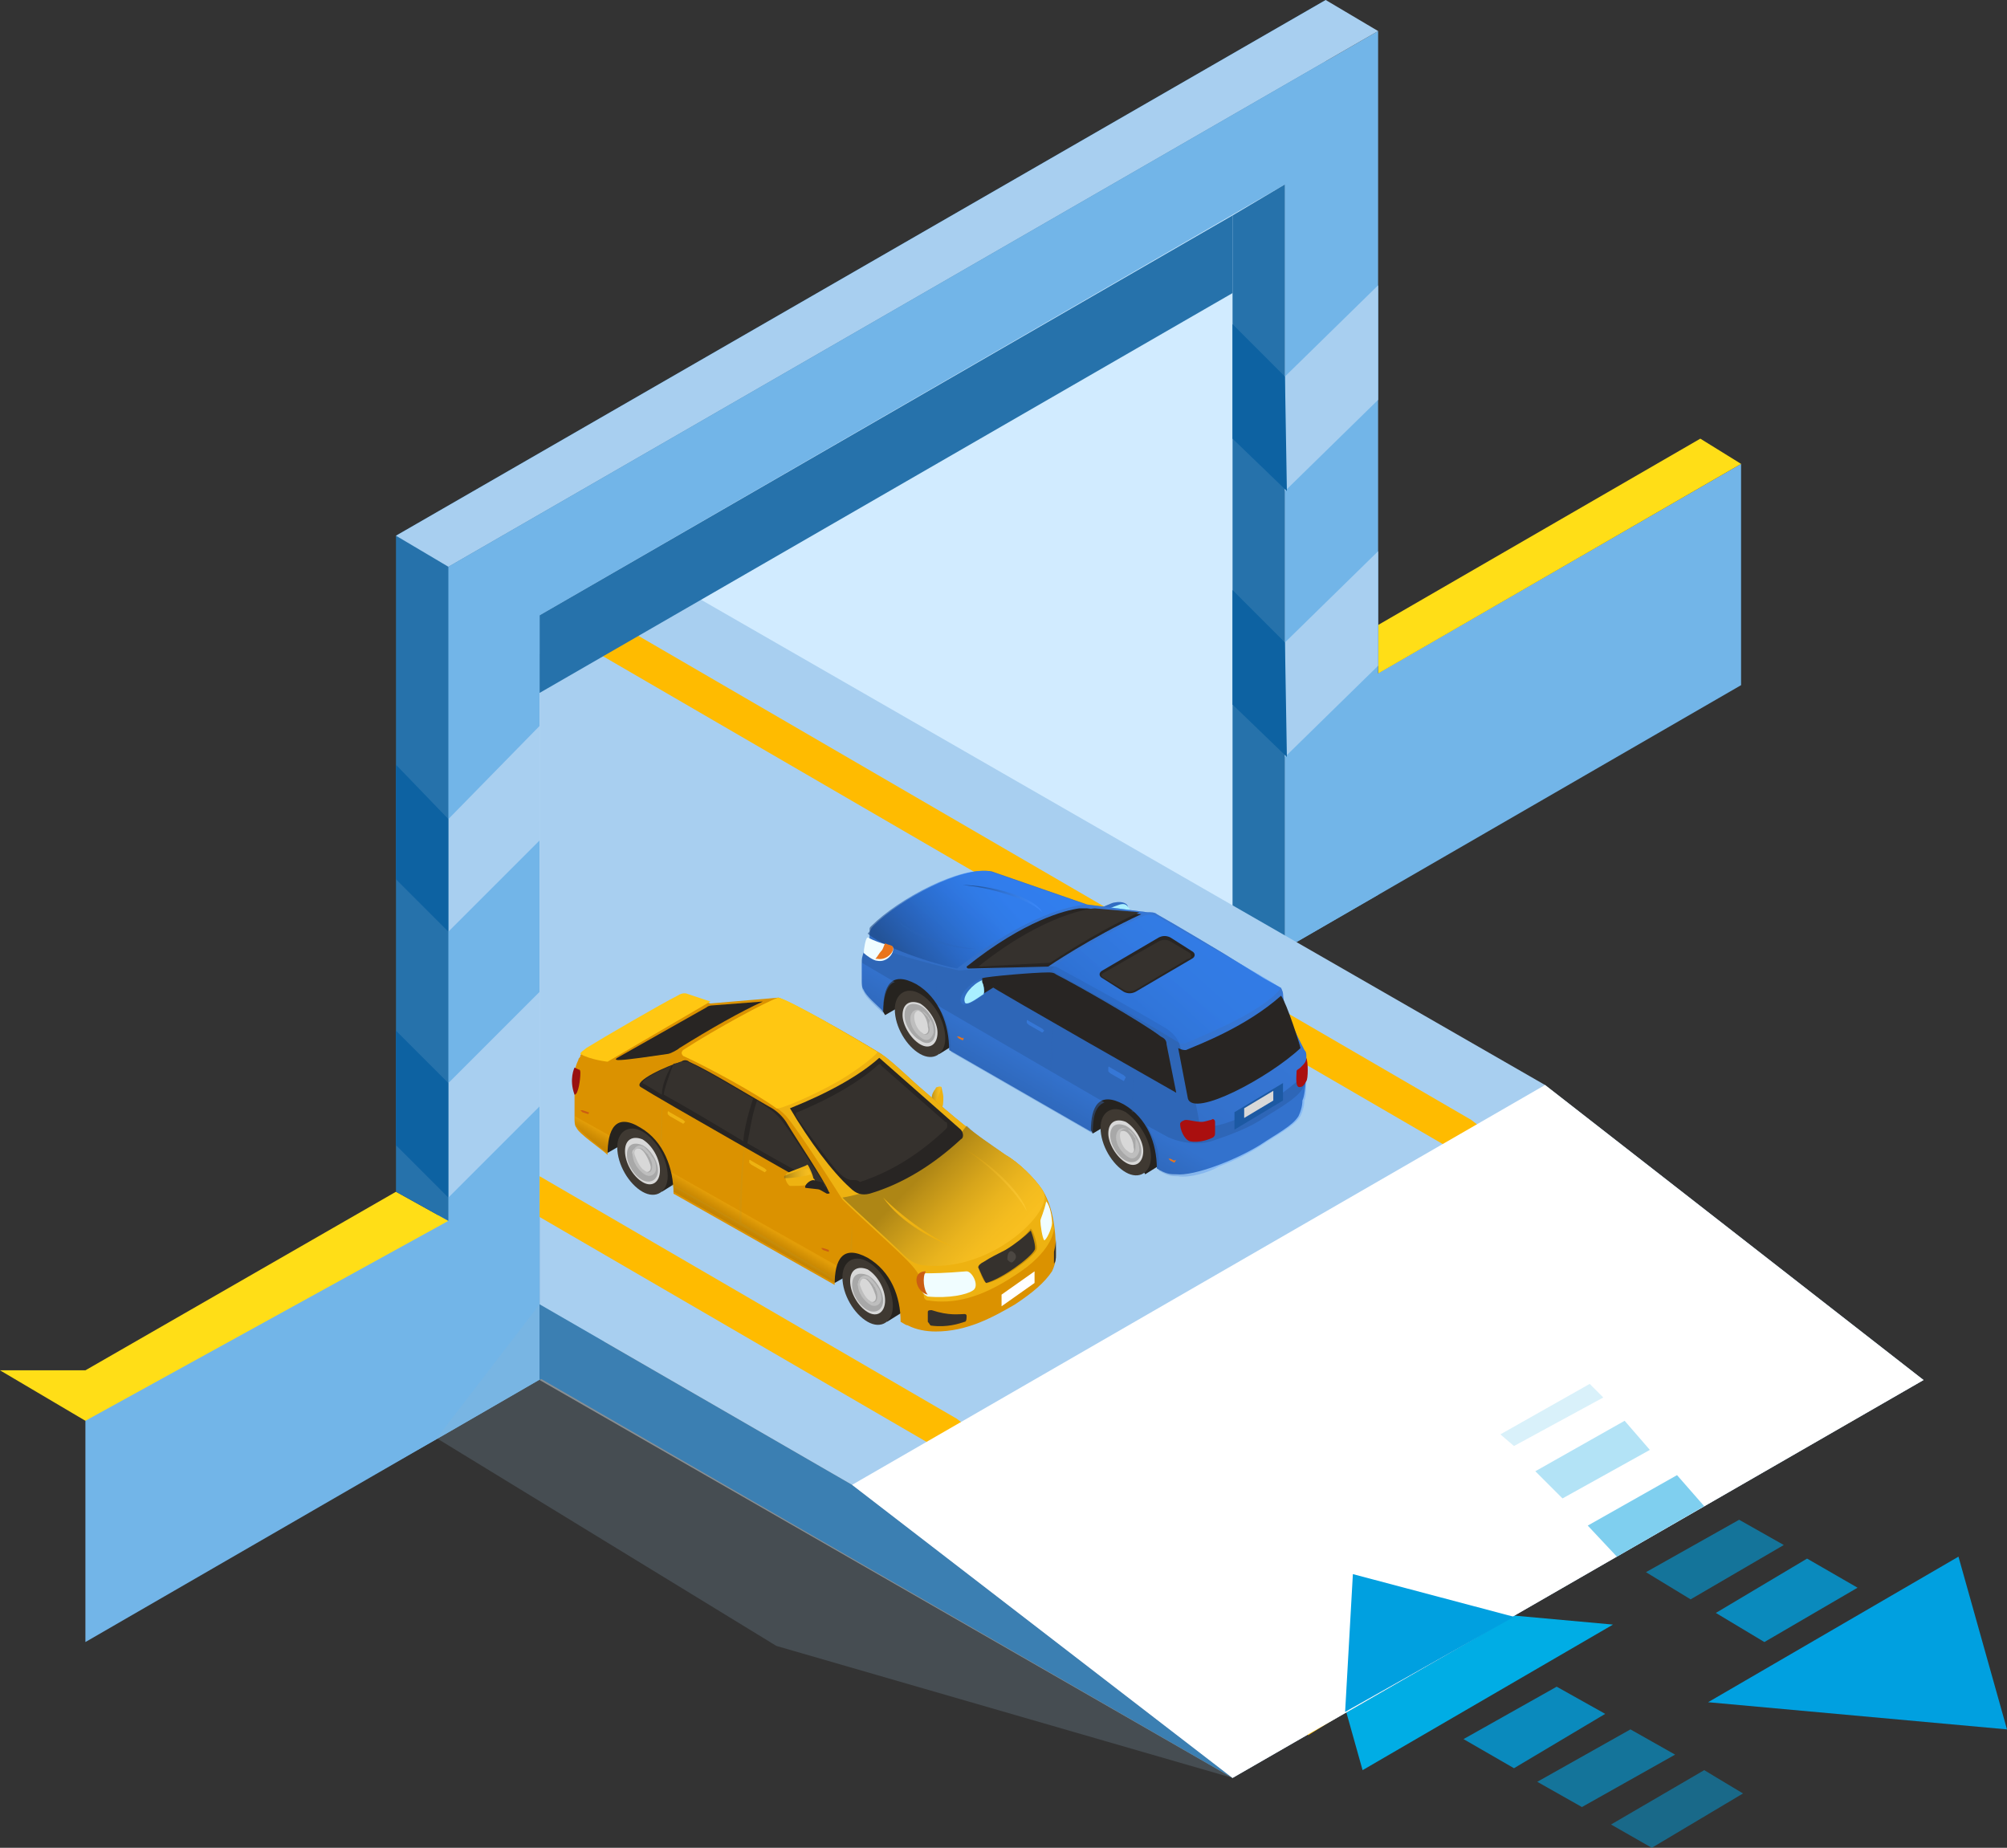 <?xml version="1.0" encoding="utf-8"?>
<!-- Generator: Adobe Illustrator 24.2.0, SVG Export Plug-In . SVG Version: 6.00 Build 0)  -->
<svg version="1.1" id="Layer_1" xmlns="http://www.w3.org/2000/svg" xmlns:xlink="http://www.w3.org/1999/xlink" x="0px" y="0px"
	 viewBox="0 0 103.4 95.2" style="enable-background:new 0 0 103.4 95.2;" xml:space="preserve">
<rect x="0" y="0" width="103.4" height="95.2" fill="#333333" stroke="none"/>
<style type="text/css">
	.st0{opacity:0.6;fill:#00A0E0;}
	.st1{opacity:0.8;fill:#00A0E0;}
	.st2{opacity:0.5;fill:#00A0E0;}
	.st3{fill:#00ADE5;}
	.st4{opacity:0.3;fill:#00A0E0;}
	.st5{opacity:0.15;fill:#00A0E0;}
	.st6{fill:#00A0E0;}
	.st7{fill:#858585;}
	.st8{fill:#72B5E8;}
	.st9{fill:#FFDE17;}
	.st10{fill:#2672AB;}
	.st11{fill:#A8CFF0;}
	.st12{fill:#D1EBFF;}
	.st13{fill:#0D62A2;}
	.st14{fill:#FFBB00;}
	.st15{fill:#FFFFFF;}
	.st16{opacity:0.2;fill:#92B4D1;}
	.st17{fill:#EEB211;}
	.st18{opacity:0.6;fill:url(#SVGID_1_);}
	.st19{fill:#26231F;}
	.st20{fill:#3F3932;}
	.st21{enable-background:new    ;}
	.st22{fill:#D8D8D8;}
	.st23{fill:#A8A8A8;}
	.st24{fill:#BEBEBE;}
	.st25{fill:#DB9200;}
	.st26{opacity:0.2;fill:url(#SVGID_2_);}
	.st27{fill:#FFC712;}
	.st28{opacity:0.6;fill:url(#SVGID_3_);}
	.st29{opacity:0.2;fill:#BC972A;}
	.st30{fill:#282523;}
	.st31{fill:#35312D;}
	.st32{fill:#CD9305;}
	.st33{opacity:0.6;}
	.st34{fill:url(#SVGID_4_);}
	.st35{opacity:0.6;fill:url(#SVGID_5_);}
	.st36{fill:#CB5E12;}
	.st37{fill:#991111;}
	.st38{fill:#F0FDFF;}
	.st39{fill:#4C4742;}
	.st40{fill:#316DC3;}
	.st41{fill:#A9EFFF;}
	.st42{fill:#2E66B7;}
	.st43{opacity:0.4;fill:url(#SVGID_6_);}
	.st44{opacity:0.2;fill:#2E66B7;}
	.st45{opacity:0.3;fill:url(#SVGID_7_);}
	.st46{opacity:0.6;fill:url(#SVGID_8_);}
	.st47{opacity:0.4;fill:url(#SVGID_9_);}
	.st48{opacity:0.3;fill:#2E66B7;}
	.st49{fill:url(#SVGID_10_);}
	.st50{fill:#3677D6;}
	.st51{fill:#E9751C;}
	.st52{fill:#1C59A3;}
	.st53{fill:#AA0F0F;}
</style>
<g>
	<g>
		<polygon class="st0" points="86.3,90.4 81.5,93.1 79.2,91.8 84,89.1 		"/>
		<polygon class="st1" points="82.7,88.3 78,91.1 75.4,89.6 80.2,86.9 		"/>
		<polygon class="st2" points="89.8,92.4 85.1,95.2 83,94 87.8,91.2 		"/>
		<polygon class="st3" points="83.1,83.7 70.2,91.2 67.7,82.3 		"/>
	</g>
	<g>
		<polygon class="st0" points="84.8,81 89.6,78.3 91.9,79.6 87.1,82.4 		"/>
		<polygon class="st1" points="88.4,83.1 93.1,80.3 95.7,81.8 90.9,84.6 		"/>
		<polygon class="st4" points="77.7,76.9 82.5,74.2 84.3,75.2 79.5,78 		"/>
		<polygon class="st5" points="75.3,75.5 80.1,72.8 81,73.2 76.2,76 		"/>
		<polygon class="st2" points="81.3,79 86,76.2 88.1,77.4 83.3,80.2 		"/>
		<polygon class="st6" points="88,87.7 100.9,80.2 103.4,89.1 		"/>
	</g>
	<g id="XMLID_2281_">
		<polygon id="XMLID_2283_" class="st7" points="99.1,71.1 63.5,91.6 27.8,71.1 27.8,32.2 29.8,31 		"/>
		<polygon id="XMLID_2282_" class="st8" points="89.7,23.9 89.7,35.3 4.4,84.6 4.4,73.1 		"/>
	</g>
	<polygon id="XMLID_2256_" class="st8" points="16.1,66.4 23.1,62.3 23.1,73.8 19.4,75.9 	"/>
	<polygon id="XMLID_2226_" class="st9" points="87.6,22.6 89.7,23.9 71,34.7 71,32.2 	"/>
	<polygon id="XMLID_2225_" class="st9" points="20.4,61.4 23.1,62.9 4.4,73.2 0,70.6 4.4,70.6 	"/>
	<polygon id="XMLID_2224_" class="st10" points="20.4,27.6 20.4,61.4 23.1,62.9 68.3,44.6 68.3,0 	"/>
	<polygon id="XMLID_2223_" class="st8" points="23.1,29.2 23.1,73.8 71,46.1 71,1.6 	"/>
	<polygon id="XMLID_2222_" class="st11" points="20.4,27.6 23.1,29.2 71,1.6 68.3,0 	"/>
	<polygon id="XMLID_2221_" class="st12" points="27.8,31.7 27.8,62 35.6,66.5 66.2,48.9 66.2,9.5 	"/>
	<polygon id="XMLID_2220_" class="st10" points="66.2,48.9 63.5,47.3 63.5,11.1 66.2,9.5 	"/>
	<g id="XMLID_2209_">
		<g id="XMLID_2213_">
			<polygon id="XMLID_2215_" class="st11" points="71,14.7 66.2,19.4 66.2,25.3 71,20.6 			"/>
			<polygon id="XMLID_2214_" class="st13" points="66.2,19.4 63.5,16.7 63.5,22.6 66.3,25.3 			"/>
		</g>
		<g id="XMLID_2210_">
			<polygon id="XMLID_2212_" class="st11" points="71,28.4 66.2,33.1 66.2,39 71,34.3 			"/>
			<polygon id="XMLID_2211_" class="st13" points="66.2,33.1 63.5,30.4 63.5,36.3 66.3,39 			"/>
		</g>
	</g>
	<g id="XMLID_2199_">
		<g id="XMLID_2203_">
			<polygon id="XMLID_2205_" class="st11" points="27.8,37.4 23.1,42.2 23.1,48 27.8,43.3 			"/>
			<polygon id="XMLID_2204_" class="st13" points="23.1,42.2 20.4,39.4 20.4,45.3 23.1,48 			"/>
		</g>
		<g id="XMLID_2200_">
			<polygon id="XMLID_2202_" class="st11" points="27.8,51.1 23.1,55.8 23.1,61.7 27.8,57 			"/>
			<polygon id="XMLID_2201_" class="st13" points="23.1,55.8 20.4,53.1 20.4,59 23.1,61.7 			"/>
		</g>
	</g>
	<polygon class="st10" points="27.8,62 27.8,71.1 35.6,66.5 	"/>
	<g>
		<polygon id="XMLID_2279_" class="st10" points="27.8,67.2 43.9,76.5 63.5,91.6 27.8,71 		"/>
		<polygon id="XMLID_2219_" class="st11" points="99.1,71.1 63.5,91.6 43.9,76.5 27.8,67.2 27.8,33.7 34.9,30.2 79.6,55.9 		"/>
		<g id="XMLID_2191_">
			<g id="XMLID_2194_">
				<polygon id="XMLID_2195_" class="st14" points="94,74 74.6,59.1 29.5,32.9 32.1,32.3 75.8,57.7 95.6,73.1 				"/>
			</g>
			<g id="XMLID_2192_">
				<polygon id="XMLID_2193_" class="st14" points="67.4,89.4 48.1,74.5 27.8,62.7 27.8,60.6 49.3,73.1 69,88.4 				"/>
			</g>
		</g>
		<g id="XMLID_2189_">
			<polygon id="XMLID_2190_" class="st15" points="43.9,76.5 79.6,55.9 99.1,71.1 63.5,91.6 			"/>
		</g>
		<polygon id="XMLID_2187_" class="st16" points="63.5,91.6 40,84.8 22.5,74.1 27.8,67.2 43.9,76.5 		"/>
	</g>
	<g id="XMLID_2196_">
		<polygon id="XMLID_2197_" class="st10" points="27.8,31.7 27.8,35.7 63.5,15.1 63.5,11.1 		"/>
	</g>
	<g>
		<polygon class="st4" points="79.1,75.8 83.7,73.2 85,74.7 80.5,77.2 		"/>
		<polygon class="st5" points="77.3,73.9 81.9,71.3 82.6,72 78,74.5 		"/>
		<polygon class="st2" points="81.8,78.6 86.4,76 87.8,77.6 83.3,80.2 		"/>
	</g>
	<polygon class="st6" points="69.7,81.1 69.3,88.2 78,83.3 	"/>
	<g id="_x35__3_">
		<g id="_x36__2_">
			<g>
				<path class="st17" d="M48.2,56.1c0-0.1,0.1-0.1,0.2-0.1c0,0,0.1,0,0.1,0c0,0,0.1,0.4,0.1,0.5c0,0.3,0,0.5-0.1,0.6
					c0,0.1-0.1,0.1-0.2,0.2c-0.1,0-0.3-0.1-0.3-0.2c-0.1-0.1-0.1-0.3,0-0.5C48,56.4,48.1,56.2,48.2,56.1z"/>
				<linearGradient id="SVGID_1_" gradientUnits="userSpaceOnUse" x1="47.926" y1="56.502" x2="48.459" y2="56.502">
					<stop  offset="0" style="stop-color:#846918"/>
					<stop  offset="0.144" style="stop-color:#9E7D1C"/>
					<stop  offset="0.41" style="stop-color:#C89D21"/>
					<stop  offset="0.65" style="stop-color:#E6B526"/>
					<stop  offset="0.855" style="stop-color:#F8C328"/>
					<stop  offset="1" style="stop-color:#FFC829"/>
				</linearGradient>
				<path class="st18" d="M48.5,56C48.4,56,48.4,56,48.5,56c-0.1-0.1-0.2,0-0.3,0.1c-0.1,0.1-0.2,0.3-0.2,0.5c-0.1,0.1,0,0.3,0,0.5
					C48,57.1,48.4,56.5,48.5,56z"/>
			</g>
			<polygon class="st19" points="46.7,64 43,66.1 42.1,64.8 42.6,63.9 43.9,63 			"/>
			<path class="st19" d="M32.2,56.2l-1.3,0.9l0,0.1c-0.3,0.5-0.2,1.2,0.1,1.7l0.3,0.5l3.8-2.2L32.2,56.2z"/>
			<g>
				<g id="Axonometric_Cylinder_169_">
					<path class="st19" d="M45.5,64.5c-0.4-0.2-0.7-0.2-0.9-0.1l-0.8,0.5l1.9,3.2l0.8-0.5c0.2-0.1,0.4-0.4,0.4-0.9
						C46.9,66,46.3,64.9,45.5,64.5z"/>
					<path id="Cylinder_face_126_" class="st20" d="M46,67.3c0,0.8-0.6,1.2-1.3,0.8c-0.7-0.4-1.3-1.4-1.3-2.3c0-0.8,0.6-1.2,1.3-0.8
						C45.4,65.4,46,66.4,46,67.3z"/>
				</g>
				<g class="st21">
					<path class="st22" d="M44.7,67.6c-0.5-0.3-0.9-1-0.9-1.6c0-0.6,0.4-0.8,0.9-0.6c0.5,0.3,0.9,1,0.9,1.6
						C45.6,67.6,45.2,67.9,44.7,67.6z"/>
					<path class="st23" d="M44.7,67.5c-0.4-0.2-0.8-0.8-0.8-1.3c0-0.5,0.3-0.7,0.8-0.5c0.4,0.2,0.8,0.8,0.8,1.3
						C45.5,67.5,45.1,67.7,44.7,67.5z"/>
					<g>
						<path class="st22" d="M44.7,67c-0.2-0.1-0.4-0.5-0.5-0.8c0-0.3,0.2-0.4,0.4-0.3c0.2,0.1,0.4,0.5,0.5,0.8
							C45.2,67,45,67.2,44.7,67z"/>
						<path class="st24" d="M45.2,66.3c-0.1-0.2-0.3-0.4-0.4-0.5c-0.3-0.2-0.6,0-0.6,0.4c0,0.4,0.3,0.8,0.6,1c0.3,0.2,0.6,0,0.6-0.3
							c0,0,0,0,0,0C45.4,66.6,45.3,66.4,45.2,66.3z M45.2,66.8c0,0.3-0.2,0.4-0.4,0.2c-0.2-0.1-0.4-0.5-0.5-0.8
							c0-0.3,0.2-0.4,0.4-0.3c0.1,0.1,0.2,0.2,0.3,0.3c0,0.1,0.1,0.1,0.1,0.2C45.2,66.6,45.2,66.7,45.2,66.8
							C45.2,66.8,45.2,66.8,45.2,66.8z"/>
					</g>
				</g>
			</g>
			<g>
				<g id="Axonometric_Cylinder_168_">
					<path class="st19" d="M33.9,57.8c-0.4-0.2-0.7-0.2-0.9-0.1l-0.8,0.5l1.9,3.2l0.8-0.5c0.2-0.1,0.4-0.4,0.4-0.9
						C35.3,59.3,34.7,58.2,33.9,57.8z"/>
					<path id="Cylinder_face_125_" class="st20" d="M34.4,60.6c0,0.8-0.6,1.2-1.3,0.8c-0.7-0.4-1.3-1.4-1.3-2.3
						c0-0.8,0.6-1.2,1.3-0.8C33.8,58.7,34.4,59.7,34.4,60.6z"/>
				</g>
				<g class="st21">
					<path class="st22" d="M33.1,60.9c-0.5-0.3-0.9-1-0.9-1.6c0-0.6,0.4-0.8,0.9-0.6c0.5,0.3,0.9,1,0.9,1.6
						C34,60.9,33.6,61.2,33.1,60.9z"/>
					<path class="st23" d="M33.1,60.8c-0.4-0.2-0.8-0.8-0.8-1.3c0-0.5,0.3-0.7,0.8-0.5c0.4,0.2,0.8,0.8,0.8,1.3
						C33.9,60.8,33.5,61,33.1,60.8z"/>
					<g>
						<path class="st22" d="M33.1,60.3c-0.2-0.1-0.4-0.5-0.5-0.8s0.2-0.4,0.4-0.3c0.2,0.1,0.4,0.5,0.5,0.8
							C33.6,60.3,33.4,60.5,33.1,60.3z"/>
						<path class="st24" d="M33.6,59.6c-0.1-0.2-0.3-0.4-0.4-0.5c-0.3-0.2-0.6,0-0.6,0.4c0,0.4,0.3,0.8,0.6,1c0.3,0.2,0.6,0,0.6-0.3
							c0,0,0,0,0,0C33.8,59.9,33.7,59.7,33.6,59.6z M33.6,60.1c0,0.3-0.2,0.4-0.4,0.2c-0.2-0.1-0.4-0.5-0.5-0.8s0.2-0.4,0.4-0.3
							c0.1,0.1,0.2,0.2,0.3,0.3c0,0.1,0.1,0.1,0.1,0.2C33.6,59.9,33.6,60,33.6,60.1C33.6,60.1,33.6,60.1,33.6,60.1z"/>
					</g>
				</g>
			</g>
			<path class="st25" d="M53.7,61.3c-0.4-0.6-1.2-1.4-1.9-1.8c-1.8-1.2-2.6-1.9-4.2-3.3c-0.6-0.5-1.6-1.5-2.2-1.9
				c-0.3-0.2-3.8-2.3-5.3-2.9c0,0-3.5,0.3-3.5,0.3l-1.2-0.4c0,0-0.2-0.1-0.5,0.1c-0.8,0.4-3.9,2.2-4.7,2.7c-0.1,0.1-0.3,0.2-0.3,0.3
				c0,0.1-0.1,0.1-0.1,0.2c-0.1,0.2-0.2,0.5-0.2,0.7v2.3c0,0.2,0,0.4,0.1,0.5c0.1,0.3,1.3,1.1,1.6,1.4c0-1.3,0.4-2.2,1.7-1.4
				c1.2,0.7,1.7,2.1,1.7,3.4l8.3,4.7c0-1.3,0.4-2.1,1.7-1.4c1.2,0.7,1.7,2,1.7,3.3c0.5,0.3,0.2,0.1,0.4,0.2c0.4,0.2,0.9,0.3,1.4,0.3
				c1.6,0,2.9-0.7,4.1-1.4c0.9-0.6,1.5-1.1,1.9-1.7c0.1-0.2,0.2-0.5,0.2-0.8C54.4,64,54.4,62.4,53.7,61.3z"/>
			<linearGradient id="SVGID_2_" gradientUnits="userSpaceOnUse" x1="36.461" y1="61.472" x2="36.04" y2="62.2">
				<stop  offset="0" style="stop-color:#FFC829"/>
				<stop  offset="0.244" style="stop-color:#CA9B1B"/>
				<stop  offset="0.486" style="stop-color:#9D740F"/>
				<stop  offset="0.7" style="stop-color:#7C5807"/>
				<stop  offset="0.879" style="stop-color:#684702"/>
				<stop  offset="1" style="stop-color:#614100"/>
			</linearGradient>
			<path class="st26" d="M31.4,58.5c-0.1,0.3-0.1,0.6-0.1,0.9c-0.3-0.2-1.4-1.1-1.6-1.4c-0.1-0.2-0.1-0.3-0.1-0.5v0L31.4,58.5z
				 M34.6,60.4c0.1,0.3,0.1,0.7,0.1,1l8.3,4.7c0-0.3,0-0.6,0.1-0.9L34.6,60.4z"/>
			<path class="st17" d="M52.3,65.7c1.9-1.2,2-2.3,2-2.4c-0.1-0.7-0.3-1.4-0.6-2c-0.4-0.6-1.2-1.4-1.9-1.8c-1.8-1.2-2.6-1.9-4.2-3.3
				c-0.6-0.5-1.6-1.5-2.2-1.9c-0.3-0.2-4.8-2.8-5.3-2.9c-0.6,0.2-3.2,1.6-4.9,2.7c-0.1,0.1-0.1,0.2,0,0.3c1.5,0.6,4.7,2.4,5.3,3.1
				c0.7,0.8,2.9,4.3,2.9,4.3c0.8,0.8,2.5,2.3,3.3,3.1c0.9,0.9,0.8,1.2,0.9,1.9c0,0.1,0.1,0.2,0.2,0.2C49.1,67.2,50.5,66.9,52.3,65.7
				z"/>
			<path class="st27" d="M40.1,51.4c-0.6,0.2-3.2,1.6-4.9,2.7c-0.1,0.1-0.1,0.2,0,0.3c1.3,0.6,3.7,1.9,4.8,2.7
				c0.1,0.1,1.8-0.6,3.2-1.4c1.2-0.7,2.1-1.5,2-1.5C44.4,53.7,40.7,51.5,40.1,51.4z"/>
			<linearGradient id="SVGID_3_" gradientUnits="userSpaceOnUse" x1="47.517" y1="60.505" x2="51.431" y2="64.316">
				<stop  offset="0" style="stop-color:#846918"/>
				<stop  offset="0.144" style="stop-color:#9E7D1C"/>
				<stop  offset="0.41" style="stop-color:#C89D21"/>
				<stop  offset="0.65" style="stop-color:#E6B526"/>
				<stop  offset="0.855" style="stop-color:#F8C328"/>
				<stop  offset="1" style="stop-color:#FFC829"/>
			</linearGradient>
			<path class="st28" d="M47.7,65.2c3.3,0.3,6.4-2.6,6.1-3.7c0-0.1-0.1-0.1-0.1-0.2c-0.4-0.6-1.2-1.4-1.9-1.8c-0.8-0.6-1.5-1-2-1.5
				c-2.3,3.1-6.4,3.7-6.4,3.7c0.6,0.6,2.4,2.2,3.2,3C46.9,65,47.3,65.2,47.7,65.2z"/>
			<path class="st29" d="M34.3,55.7C34.3,55.7,34.3,55.7,34.3,55.7c-0.3,0.6-0.2,2.5-0.3,3.2c0,0,0.1,0.1,0.1,0.1
				C34.1,58.3,34.1,56.2,34.3,55.7C34.3,55.7,34.3,55.7,34.3,55.7z"/>
			<path class="st29" d="M43.9,63l-1.3-2c0,0,0,0,0,0L43.9,63l-0.1,1.4c0,0,0,0,0.1,0L43.9,63C43.9,63.1,43.9,63,43.9,63z"/>
			<path class="st29" d="M38.4,58.8C38.4,58.8,38.4,58.8,38.4,58.8c-0.2,1.1-0.3,2.5-0.3,4.2l-3.5-2c0,0,0,0,0,0.1l3.5,2l4.8,2.8
				c0,0,0,0,0-0.1L38.2,63C38.2,61.4,38.3,59.9,38.4,58.8z"/>
			<path class="st30" d="M44.8,61.5c1.7-0.5,3.3-1.5,4.7-2.8c0.2-0.1,0.1-0.4,0-0.5l-4.2-3.7c-1,0.9-2.6,1.8-4.6,2.6
				c1,1.7,2.2,3.3,3.1,4.1C44.1,61.5,44.4,61.6,44.8,61.5z"/>
			<path class="st31" d="M44,60.8c0,0-0.1,0-0.1,0c-0.3,0-0.6-0.3-0.8-0.5c-0.5-0.6-1.6-2.1-2.1-2.8c0-0.1,0-0.2,0.1-0.2
				c1.9-0.8,3.2-1.6,4.1-2.4c0.1-0.1,0.2-0.1,0.2,0l3.3,2.9c0.1,0,0.1,0.1,0.1,0.2c0,0.1,0,0.1-0.1,0.2c-1.5,1.4-2.9,2.2-4.4,2.7
				C44.2,60.8,44.1,60.8,44,60.8L44,60.8z"/>
			<path class="st30" d="M40.5,57.8c-0.2-0.3-0.5-0.6-0.9-0.8c-1.4-0.8-3-1.8-4.1-2.3c-0.1-0.1-0.3-0.1-0.4,0
				c-0.7,0.2-2.5,1-2.1,1.3c1.1,0.7,8.5,4.9,9.6,5.5c0.1,0,0.2,0,0.1-0.1C42.4,60.7,41.1,58.8,40.5,57.8z"/>
			<g>
				<path class="st31" d="M34.6,54.9c-0.7,0.3-1.5,0.7-1.5,0.9c0.2,0.1,0.5,0.3,1,0.6C34.1,56.1,34.2,55.6,34.6,54.9z"/>
				<path class="st31" d="M34.2,56.4c1.1,0.6,2.6,1.5,4.1,2.4c0-0.4,0.2-1.3,0.5-2.2c-1.2-0.7-2.5-1.5-3.4-1.9c-0.1,0-0.2,0-0.3,0
					c-0.1,0-0.2,0.1-0.4,0.1C34.4,55.6,34.2,56.2,34.2,56.4z"/>
				<path class="st31" d="M40.4,57.9c-0.2-0.3-0.5-0.6-0.8-0.8l-0.6-0.4c-0.3,0.9-0.4,1.8-0.5,2.2c1.9,1.1,3.6,2,4.1,2.3
					c0,0,0,0,0,0C42.2,60.6,41,58.7,40.4,57.9z"/>
			</g>
			<path class="st32" d="M50.4,65.3c0.1,0.3,0.3,0.9,0.5,0.8c0.8-0.2,2.3-1.3,2.5-1.7c0.1-0.2-0.2-1.1-0.3-1.1
				c-0.3,0.4-0.8,0.8-1.4,1.2C51.1,64.9,50.4,65.1,50.4,65.3z"/>
			<path class="st31" d="M51.8,64.4c-0.4,0.2-0.8,0.4-1.1,0.6c-0.2,0.1-0.3,0.2-0.3,0.3c0.1,0.2,0.3,0.7,0.4,0.8
				c0.8-0.2,2.3-1.3,2.5-1.7c0.1-0.1-0.1-0.8-0.2-1C52.8,63.7,52.3,64.1,51.8,64.4z"/>
			<path class="st17" d="M45.5,61.7c0.9,1.3,2.6,2.2,4,2.7C48.1,63.9,46.5,62.7,45.5,61.7z"/>
			<g class="st33">
				<linearGradient id="SVGID_4_" gradientUnits="userSpaceOnUse" x1="49.674" y1="60.818" x2="52.847" y2="60.818">
					<stop  offset="0" style="stop-color:#CD9305"/>
					<stop  offset="3.303778e-02" style="stop-color:#CF9608"/>
					<stop  offset="0.426" style="stop-color:#E9B423"/>
					<stop  offset="0.762" style="stop-color:#F9C633"/>
					<stop  offset="1" style="stop-color:#FFCD39"/>
				</linearGradient>
				<path class="st34" d="M49.7,59.2c1.1,0.7,2.6,2.1,3.2,3.2C52.7,61.6,51.3,60.1,49.7,59.2z"/>
			</g>
			<path class="st17" d="M39.4,60.4L38.7,60c0,0-0.1-0.1-0.1-0.1v-0.1c0,0,0-0.1,0.1,0l0.7,0.4c0,0,0.1,0.1,0.1,0.1L39.4,60.4
				C39.5,60.4,39.5,60.4,39.4,60.4z"/>
			<path class="st17" d="M35.2,57.9l-0.7-0.4c0,0-0.1-0.1-0.1-0.1v-0.1c0,0,0-0.1,0.1,0l0.7,0.4c0,0,0.1,0.1,0.1,0.1L35.2,57.9
				C35.2,57.9,35.2,58,35.2,57.9z"/>
			<g>
				<path class="st17" d="M40.5,60.5c-0.1,0.1,0,0.5,0.2,0.6c0,0,0.1,0,0.1,0c0.4,0,0.9,0,1.1-0.2c0.1-0.1,0.1-0.1,0-0.2
					c0-0.1-0.2-0.6-0.3-0.7C41.5,60.1,40.5,60.4,40.5,60.5z"/>
				<linearGradient id="SVGID_5_" gradientUnits="userSpaceOnUse" x1="40.416" y1="60.412" x2="41.783" y2="60.412">
					<stop  offset="0" style="stop-color:#846918"/>
					<stop  offset="0.144" style="stop-color:#9E7D1C"/>
					<stop  offset="0.41" style="stop-color:#C89D21"/>
					<stop  offset="0.65" style="stop-color:#E6B526"/>
					<stop  offset="0.855" style="stop-color:#F8C328"/>
					<stop  offset="1" style="stop-color:#FFC829"/>
				</linearGradient>
				<path class="st35" d="M41.8,60.5c-0.1-0.1-0.1-0.3-0.2-0.3c-0.1,0-1.1,0.3-1.2,0.4c0,0,0,0.1,0,0.1
					C40.9,60.7,41.5,60.6,41.8,60.5z"/>
				<path class="st30" d="M42.3,60.9c0,0-0.4-0.1-0.4-0.1c-0.2,0-0.5,0.3-0.4,0.4c0,0,0.9,0.1,0.9,0.1
					C42.5,61.3,42.5,60.9,42.3,60.9z"/>
			</g>
			<path class="st36" d="M30.3,57.4l-0.3-0.1c0,0-0.1-0.1-0.1-0.1v0c0,0,0,0,0.1,0l0.3,0.1C30.3,57.3,30.4,57.3,30.3,57.4L30.3,57.4
				C30.4,57.4,30.3,57.4,30.3,57.4z"/>
			<path class="st36" d="M42.7,64.5l-0.3-0.1c0,0-0.1-0.1-0.1-0.1v0c0,0,0,0,0.1,0l0.3,0.1C42.7,64.4,42.7,64.4,42.7,64.5L42.7,64.5
				C42.7,64.6,42.7,64.6,42.7,64.5z"/>
			<path class="st37" d="M29.6,55c0,0-0.3,0.6,0,1.4c0.2,0,0.3-0.8,0.3-1.1c0-0.1,0-0.2-0.1-0.2L29.6,55z"/>
			<g>
				<path class="st38" d="M49.8,65.5c0.3,0,0.7,0.8,0.3,1c-0.3,0.2-1.2,0.4-2.3,0.3c-0.5-0.2-0.6-1.1-0.1-1.2
					C48.1,65.6,48.6,65.6,49.8,65.5z"/>
				<path class="st36" d="M47.7,65.5c-0.8,0-0.5,1.1,0.1,1.2C47.6,66.5,47.5,65.8,47.7,65.5z"/>
				<path class="st38" d="M53.6,62.9c0,0.2,0.1,0.9,0.2,1c0.1,0,0.4-0.6,0.4-0.9c0-0.3-0.1-0.9-0.3-1.1
					C53.8,62.4,53.6,62.8,53.6,62.9z"/>
			</g>
			<path class="st39" d="M51.9,64.9c0.1,0.1,0.2,0.2,0.3,0.1c0.1-0.1,0.2-0.2,0.1-0.4c-0.1-0.1-0.2-0.2-0.3-0.1
				C51.9,64.6,51.9,64.8,51.9,64.9z"/>
			<polygon class="st15" points="53.3,65.5 51.6,66.7 51.6,67.3 53.3,66.1 			"/>
		</g>
		<g>
			<path class="st30" d="M36.4,51.9l-4.6,2.6c-0.3,0.2,0.4,0.1,1.2,0c0.7-0.1,1.4-0.2,1.4-0.2c0.1,0,0.5-0.2,0.6-0.3
				c1.6-1,3.2-1.9,4.3-2.4l-2.6,0.2C36.7,51.8,36.5,51.8,36.4,51.9z"/>
		</g>
		<path class="st27" d="M31.3,54.7l5.3-3.1l-1.2-0.4c0,0-0.2-0.1-0.5,0.1c-0.8,0.4-3.9,2.2-4.7,2.7c-0.1,0.1-0.3,0.2-0.3,0.3
			c0,0,0,0,0,0C30.4,54.6,31.3,54.7,31.3,54.7z"/>
		<path class="st31" d="M48,68.3c0.8,0.1,1.4-0.1,1.7-0.2c0.1,0,0.1-0.2,0.1-0.3c0-0.1-0.1-0.1-0.1-0.1c-0.3,0-0.8,0.1-1.7-0.2
			c-0.1,0-0.2,0-0.2,0.1l0,0.5C47.9,68.2,47.9,68.3,48,68.3z"/>
		<path class="st31" d="M54.4,63.8c0,0.1,0,0.3-0.1,0.7c0,0.1,0,0.1,0,0.2c0,0.1,0,0.3,0,0.4c0,0,0,0,0,0c0.1-0.1,0.1-0.3,0.1-0.4
			c0,0,0,0,0,0C54.4,64.5,54.4,64.2,54.4,63.8z"/>
	</g>
	<g id="_x31_0_2_">
		<polygon class="st19" points="60,56.2 56.3,58.4 55.5,57.1 55.9,56.1 57.2,55.3 		"/>
		<path class="st19" d="M46.5,49.1L45.2,50l0,0.1c-0.2,0.5-0.2,1.2,0.1,1.7l0.3,0.5l3.8-2.2L46.5,49.1z"/>
		<g>
			<g id="Axonometric_Cylinder_167_">
				<path class="st19" d="M58.8,56.9c-0.4-0.2-0.7-0.2-0.9-0.1l-0.8,0.5l1.9,3.2l0.8-0.5c0.2-0.1,0.4-0.4,0.4-0.8
					C60.1,58.3,59.6,57.3,58.8,56.9z"/>
				<path id="Cylinder_face_124_" class="st20" d="M59.3,59.6c0,0.8-0.6,1.2-1.3,0.8c-0.7-0.4-1.3-1.4-1.3-2.3
					c0-0.8,0.6-1.2,1.3-0.8C58.7,57.8,59.3,58.8,59.3,59.6z"/>
			</g>
			<g class="st21">
				<path class="st22" d="M58,59.9c-0.5-0.3-0.9-1-0.9-1.5c0-0.6,0.4-0.8,0.9-0.6c0.5,0.3,0.9,1,0.9,1.5
					C58.9,59.9,58.5,60.2,58,59.9z"/>
				<path class="st23" d="M58,59.8c-0.4-0.2-0.8-0.8-0.8-1.3s0.3-0.7,0.8-0.5c0.4,0.2,0.8,0.8,0.8,1.3S58.4,60,58,59.8z"/>
				<g>
					<path class="st22" d="M58,59.4c-0.2-0.1-0.4-0.5-0.4-0.8c0-0.3,0.2-0.4,0.4-0.3c0.2,0.1,0.4,0.5,0.4,0.8
						C58.5,59.4,58.3,59.5,58,59.4z"/>
					<path class="st24" d="M58.5,58.6c-0.1-0.2-0.3-0.4-0.4-0.4c-0.3-0.2-0.6,0-0.6,0.4c0,0.4,0.3,0.8,0.6,1c0.3,0.2,0.5,0,0.6-0.3
						c0,0,0,0,0,0C58.7,58.9,58.6,58.8,58.5,58.6z M58.5,59.1c0,0.3-0.2,0.4-0.4,0.2c-0.2-0.1-0.4-0.5-0.4-0.8
						c0-0.3,0.2-0.4,0.4-0.3c0.1,0.1,0.2,0.2,0.3,0.3c0,0.1,0.1,0.1,0.1,0.2C58.5,58.9,58.5,59,58.5,59.1
						C58.5,59.1,58.5,59.1,58.5,59.1z"/>
				</g>
			</g>
		</g>
		<g>
			<g id="Axonometric_Cylinder_166_">
				<path class="st19" d="M48.2,50.7c-0.4-0.2-0.7-0.2-0.9-0.1l-0.8,0.5l1.9,3.2l0.8-0.5c0.2-0.1,0.4-0.4,0.4-0.8
					C49.5,52.2,48.9,51.1,48.2,50.7z"/>
				<path id="Cylinder_face_123_" class="st20" d="M48.7,53.5c0,0.8-0.6,1.2-1.3,0.8c-0.7-0.4-1.3-1.4-1.3-2.3
					c0-0.8,0.6-1.2,1.3-0.8C48.1,51.6,48.7,52.6,48.7,53.5z"/>
			</g>
			<g class="st21">
				<path class="st22" d="M47.4,53.8c-0.5-0.3-0.9-1-0.9-1.5c0-0.6,0.4-0.8,0.9-0.6c0.5,0.3,0.9,1,0.9,1.5
					C48.3,53.8,47.9,54.1,47.4,53.8z"/>
				<path class="st23" d="M47.4,53.6c-0.4-0.2-0.8-0.8-0.8-1.3c0-0.5,0.3-0.7,0.8-0.5c0.4,0.2,0.8,0.8,0.8,1.3
					C48.2,53.7,47.8,53.9,47.4,53.6z"/>
				<g>
					<path class="st22" d="M47.4,53.2c-0.2-0.1-0.4-0.5-0.4-0.8c0-0.3,0.2-0.4,0.4-0.3c0.2,0.1,0.4,0.5,0.4,0.8
						C47.9,53.2,47.7,53.4,47.4,53.2z"/>
					<path class="st24" d="M47.9,52.5c-0.1-0.2-0.3-0.4-0.4-0.4c-0.3-0.2-0.6,0-0.6,0.4c0,0.4,0.3,0.8,0.6,1c0.3,0.2,0.5,0,0.6-0.3
						c0,0,0,0,0,0C48.1,52.8,48,52.6,47.9,52.5z M47.9,53c0,0.3-0.2,0.4-0.4,0.2c-0.2-0.1-0.4-0.5-0.4-0.8c0-0.3,0.2-0.4,0.4-0.3
						c0.1,0.1,0.2,0.2,0.3,0.3c0,0.1,0.1,0.1,0.1,0.2C47.8,52.8,47.9,52.9,47.9,53C47.9,53,47.9,53,47.9,53z"/>
				</g>
			</g>
		</g>
		<g>
			<path class="st40" d="M58,47c0.1,0,0.1-0.1,0.1-0.2c0-0.1,0,0,0-0.1c0-0.1-0.2-0.3-0.7-0.2c-0.1,0-0.7,0.3-0.8,0.3
				c-0.4,0.3,0.4,0.6,0.5,0.6C57.4,47.5,57.7,47.3,58,47z"/>
			<path class="st41" d="M57.7,46.6c-0.3,0.1-0.8,0.3-0.8,0.3l0.3,0.6c0.2,0,0.6-0.3,0.9-0.5c0.1,0,0.1-0.1,0.1-0.2
				C58.1,46.8,58.1,46.5,57.7,46.6z"/>
		</g>
		<path class="st42" d="M67.3,54.4c0-0.1,0-0.2-0.1-0.3c-0.3-0.6-1.1-2.1-1.1-2.9c0-0.1-0.1-0.3-0.1-0.3l-0.9-0.5L63,49.1
			c0,0-2.5-1.5-3.4-2C59.5,47,59.3,47,59.1,47l-3.1-0.4l-4.9-1.7c-1.5-0.3-4.7,1.4-6.1,2.8c0,0,0,0,0,0c-0.2,0.2-0.2,0.4-0.2,0.6
			c0,0.2,0,0.4-0.1,0.6c0,0,0,0-0.1,0c-0.1,0.1-0.2,0.4-0.2,0.6v1c0,0.2,0,0.4,0.1,0.5c0.1,0.3,0.7,0.8,1,1.1c0-1.3,0.4-2.1,1.7-1.4
			c1.2,0.7,1.7,2.1,1.7,3.4l7.3,4.2c0-1.3,0.4-2.1,1.7-1.4c1.2,0.7,1.7,2,1.7,3.3c0.5,0.3,0.7,0.3,1,0.3c0.9,0.1,3-0.7,4.3-1.5
			c0.9-0.6,1.7-1,2-1.5c0.1-0.2,0.2-0.5,0.2-0.8C67.3,56.3,67.3,54.9,67.3,54.4z"/>
		<linearGradient id="SVGID_6_" gradientUnits="userSpaceOnUse" x1="49.564" y1="59.603" x2="58.448" y2="48.603">
			<stop  offset="0" style="stop-color:#2E66B7"/>
			<stop  offset="1" style="stop-color:#408EFF"/>
		</linearGradient>
		<path class="st43" d="M67.3,55.2c0-0.3,0-0.6,0-0.8c0-0.1,0-0.2-0.1-0.3c-0.3-0.6-1.1-2.1-1.1-2.9c0-0.1-0.1-0.3-0.1-0.3l-0.9-0.5
			L63,49.1c0,0-2.5-1.5-3.4-2C59.5,47,59.3,47,59.1,47l-3.1-0.4l-4.9-1.7c-1.5-0.3-4.7,1.4-6.1,2.8l0,0c-0.1,0.1-0.2,0.4-0.2,0.6
			c0,0.1,0,0.2,0,0.3c1,0.6,4.6,1.4,4.6,1.4s3.9-0.3,5-0.2c2.2,1.2,4.2,2.3,5.7,3.2c0.3,0.2,0.6,0.5,0.7,0.9c0.3,1.1,0.9,3,1,4.1
			C63.3,58.4,66.8,56,67.3,55.2z"/>
		<path class="st44" d="M48.3,51.8C48.3,51.8,48.3,51.8,48.3,51.8c-0.1-0.4-0.1-1,0-1.2c0,0,0,0,0,0l3.1-0.3c0,0,0,0,0,0
			c0,0,0,0,0,0l-3.1,0.3C48.3,50.9,48.3,51.5,48.3,51.8z M58.5,54.5c-0.1,0-0.1,0.5-0.2,2.8c0,0,0,0,0.1,0
			C58.4,56,58.4,54.6,58.5,54.5C58.5,54.5,58.5,54.5,58.5,54.5C58.5,54.5,58.5,54.5,58.5,54.5z M56.3,57.9l-2.1-1.2c0-0.5,0-1,0-1.6
			c0-1.3,0-2.9,0.1-3c0,0,0,0,0,0c0,0,0,0,0,0c-0.1,0-0.1,0.5-0.2,3.1c0,0.6,0,1.1,0,1.6l-1.8-1c0,0-3.4-2-3.4-2c0,0,0,0,0,0.1
			l3.4,2L56.3,57.9C56.3,58,56.3,57.9,56.3,57.9z"/>
		<linearGradient id="SVGID_7_" gradientUnits="userSpaceOnUse" x1="54.662" y1="55.458" x2="53.746" y2="57.044">
			<stop  offset="0" style="stop-color:#408EFF"/>
			<stop  offset="1" style="stop-color:#326FC7"/>
		</linearGradient>
		<path class="st45" d="M48.3,51.8l8.6,5c-0.5,0.2-0.6,0.8-0.6,1.6L49,54.2C49,53.4,48.8,52.5,48.3,51.8z M44.4,49.6v1
			c0,0.2,0,0.4,0.1,0.5c0.1,0.3,0.7,0.8,1,1.1c0-0.8,0.2-1.5,0.6-1.6L44.4,49.6C44.4,49.6,44.4,49.6,44.4,49.6z M67.3,55.5
			c0,0.2-0.1,0.4-0.2,0.6c-0.3,0.5-1.2,1-2,1.5c-0.7,0.5-1.8,0.9-2.7,1.2c-0.7,0.2-1.5,0.1-2.2-0.2L59.1,58c0.1,0.2,0.2,0.4,0.3,0.6
			c0.2,0.4,0.3,0.8,0.3,1.2c0,0,0,0,0,0.1c0,0.1,0,0.3,0,0.4c0.5,0.3,0.7,0.3,1,0.3c0.6,0.1,1.6-0.2,2.1-0.5
			c0.8-0.3,1.6-0.7,2.2-1.1c0.9-0.6,1.7-1,2-1.5c0.1-0.2,0.2-0.5,0.2-0.8C67.3,56.5,67.3,56,67.3,55.5z"/>
		<linearGradient id="SVGID_8_" gradientUnits="userSpaceOnUse" x1="46.816" y1="50.151" x2="51.618" y2="46.208">
			<stop  offset="0" style="stop-color:#19417B"/>
			<stop  offset="0.183" style="stop-color:#1F529E"/>
			<stop  offset="0.436" style="stop-color:#2567C8"/>
			<stop  offset="0.666" style="stop-color:#2A76E6"/>
			<stop  offset="0.862" style="stop-color:#2D80F8"/>
			<stop  offset="1" style="stop-color:#2E83FF"/>
		</linearGradient>
		<path class="st46" d="M49.3,49.9c3.8-2.9,5.9-3.2,6.6-3.3l-4.9-1.7c-1.5-0.3-4.7,1.4-6.1,2.8c0,0,0,0,0,0
			c-0.1,0.1-0.1,0.1-0.1,0.2c0,0.1,0,0.1-0.1,0.2C45.8,49,48.7,49.8,49.3,49.9z"/>
		<linearGradient id="SVGID_9_" gradientUnits="userSpaceOnUse" x1="52.511" y1="58.804" x2="61.798" y2="48.504">
			<stop  offset="0" style="stop-color:#19417B"/>
			<stop  offset="0.183" style="stop-color:#1F529E"/>
			<stop  offset="0.436" style="stop-color:#2567C8"/>
			<stop  offset="0.666" style="stop-color:#2A76E6"/>
			<stop  offset="0.862" style="stop-color:#2D80F8"/>
			<stop  offset="1" style="stop-color:#2E83FF"/>
		</linearGradient>
		<path class="st47" d="M66,50.9c-0.9-0.6-5.2-3-6.4-3.7c-0.2-0.1-0.5-0.1-0.7,0c-1.2,0.5-5,2.6-4.7,2.8c2.3,1.3,4.9,2.7,6.5,3.7
			c0.2,0.1,0.3,0.1,0.5,0C62.1,53.3,65.1,52.1,66,50.9z"/>
		<path class="st30" d="M60.1,53.8c0-0.2-0.1-0.3-0.3-0.4c-0.9-0.7-4.4-2.7-5.4-3.2c-0.1-0.1-0.3-0.1-0.4-0.1
			c-0.7,0-3.1,0.2-3.4,0.3c0,0,0,0.2,0.1,0.2c1.1,0.7,9.9,5.7,9.9,5.7L60.1,53.8z"/>
		<path class="st48" d="M46.3,47.5c0.5,0.6,2.3,1.4,4.1,1.4C49,48.8,47.3,48.2,46.3,47.5z"/>
		<g class="st33">
			
				<linearGradient id="SVGID_10_" gradientUnits="userSpaceOnUse" x1="116.919" y1="-95.21" x2="120.442" y2="-95.21" gradientTransform="matrix(1.047 -0.337 0.113 0.725 -61.86 155.259)">
				<stop  offset="0" style="stop-color:#102441"/>
				<stop  offset="0.14" style="stop-color:#1A3A68"/>
				<stop  offset="0.355" style="stop-color:#27589D"/>
				<stop  offset="0.556" style="stop-color:#326FC8"/>
				<stop  offset="0.737" style="stop-color:#3A80E6"/>
				<stop  offset="0.891" style="stop-color:#3E8AF8"/>
				<stop  offset="1" style="stop-color:#408EFF"/>
			</linearGradient>
			<path class="st49" d="M49.6,45.6c1.3,0.1,3.4,0.7,4.1,1.4C53.3,46.2,51,45.6,49.6,45.6z"/>
		</g>
		<g>
			<path class="st30" d="M61.4,49.4l-2.9,1.7c-0.2,0.1-0.4,0.1-0.6,0l-1.1-0.7c-0.2-0.1-0.2-0.3,0-0.4l2.9-1.7
				c0.2-0.1,0.4-0.1,0.6,0l1.1,0.7C61.6,49.1,61.6,49.3,61.4,49.4z"/>
			<path class="st31" d="M61.2,49.4L58.5,51c-0.2,0.1-0.4,0.1-0.6,0l-1-0.6c-0.2-0.1-0.2-0.2,0-0.3l2.8-1.6c0.2-0.1,0.4-0.1,0.6,0
				l1,0.6C61.4,49.2,61.4,49.4,61.2,49.4z"/>
		</g>
		<path class="st50" d="M57.9,55.7l-0.7-0.4c0,0-0.1-0.1-0.1-0.1V55c0,0,0-0.1,0.1,0l0.7,0.4c0,0,0.1,0.1,0.1,0.1L57.9,55.7
			C58,55.7,58,55.7,57.9,55.7z"/>
		<path class="st50" d="M53.7,53.2L53,52.8c0,0-0.1-0.1-0.1-0.1v-0.1c0,0,0-0.1,0.1,0l0.7,0.4c0,0,0.1,0.1,0.1,0.1L53.7,53.2
			C53.8,53.2,53.8,53.2,53.7,53.2z"/>
		<path class="st51" d="M49.6,53.6l-0.2-0.1c0,0-0.1-0.1-0.1-0.1v0c0,0,0,0,0.1,0l0.2,0.1C49.6,53.4,49.7,53.5,49.6,53.6L49.6,53.6
			C49.7,53.6,49.6,53.6,49.6,53.6z"/>
		<path class="st51" d="M60.5,59.9l-0.2-0.1c0,0-0.1-0.1-0.1-0.1v0c0,0,0,0,0.1,0l0.2,0.1C60.6,59.7,60.6,59.8,60.5,59.9L60.5,59.9
			C60.6,59.9,60.6,59.9,60.5,59.9z"/>
		<path class="st30" d="M60.7,54L60.7,54c0.2,0.1,0.3,0.1,0.4,0.1c0.7-0.3,3.1-1.2,4.9-2.8c0.3,0.4,1,2.6,1,2.7
			c-1.6,1.5-5.5,3.6-5.8,2.6L60.7,54C60.7,53.9,60.7,53.9,60.7,54z"/>
		<path class="st30" d="M49.9,49.9l4.1-0.1c0,0,2.2-1.5,4.8-2.7L56,46.8c-0.1,0-0.3,0-0.4,0c-0.7,0.1-2.8,0.6-5.8,3
			C49.8,49.8,49.8,49.9,49.9,49.9z"/>
		<path class="st31" d="M50.4,49.8c3.5-2.8,5.9-3,6-3l2.3,0.2c-2.4,1.1-4.4,2.5-4.6,2.6L50.4,49.8z"/>
		<path class="st52" d="M66.1,56.7l-2.5,1.5c0,0,0,0,0,0v-0.8c0,0,0-0.1,0-0.1l2.5-1.5c0,0,0,0,0,0L66.1,56.7
			C66.2,56.7,66.2,56.7,66.1,56.7z"/>
		<path class="st53" d="M61.3,58.8c0.5,0.1,1-0.1,1.2-0.2c0.1-0.1,0.1-0.1,0.1-0.3l0-0.5c0-0.1-0.1-0.2-0.2-0.1
			c-0.1,0-0.3,0.1-0.5,0.1c-0.3,0-0.6-0.1-0.8-0.1c-0.1,0-0.3,0.1-0.3,0.2C60.8,58.2,61,58.7,61.3,58.8z"/>
		<path class="st53" d="M67,56c-0.3,0.1-0.2-0.6-0.2-0.8c0-0.1,0.1-0.1,0.2-0.2c0.2-0.2,0.3-0.3,0.3-0.5c0.1,0.2,0.1,1.1,0,1.2
			C67.2,55.9,67.1,56,67,56z"/>
		<g>
			<path class="st38" d="M44.5,49.1c0.1,0.1,0.5,0.4,0.7,0.4c0.5,0.1,0.9-0.4,0.8-0.7c0-0.1-0.5-0.1-1.3-0.5
				C44.6,48.3,44.5,48.9,44.5,49.1z"/>
		</g>
		<g>
			<path class="st51" d="M46,48.8c0-0.1-0.2-0.1-0.4-0.2c-0.1,0.2-0.1,0.3-0.2,0.4c-0.1,0.1-0.2,0.3-0.3,0.4c0,0,0,0,0,0
				c0,0,0.1,0,0.1,0C45.7,49.5,46.1,49,46,48.8z"/>
		</g>
		<g>
			<g>
				<path class="st30" d="M50.9,50.4c-0.2,0-0.4,0.2-0.5,0.2l0.1,0.7l0.8-0.5C51.3,50.8,51.1,50.4,50.9,50.4z"/>
				<path class="st40" d="M50.6,51.3c0.1,0,0.1-0.1,0.1-0.2c0-0.1,0-0.3-0.1-0.5c0-0.1-0.1-0.2-0.2-0.1c-0.5,0.2-1,0.8-0.9,1.1
					C49.6,52,50.2,51.6,50.6,51.3z"/>
				<path class="st41" d="M50.7,51.1c0-0.1,0-0.3-0.1-0.5c0,0,0-0.1,0-0.1c-0.5,0.2-1,0.8-0.9,1.1c0,0,0,0.1,0.1,0.1
					c0.2,0,0.6-0.3,0.9-0.5C50.6,51.3,50.7,51.2,50.7,51.1z"/>
			</g>
		</g>
		<polygon class="st22" points="65.6,56.2 64.1,57.1 64.1,57.6 65.6,56.7 		"/>
	</g>
</g>
</svg>
